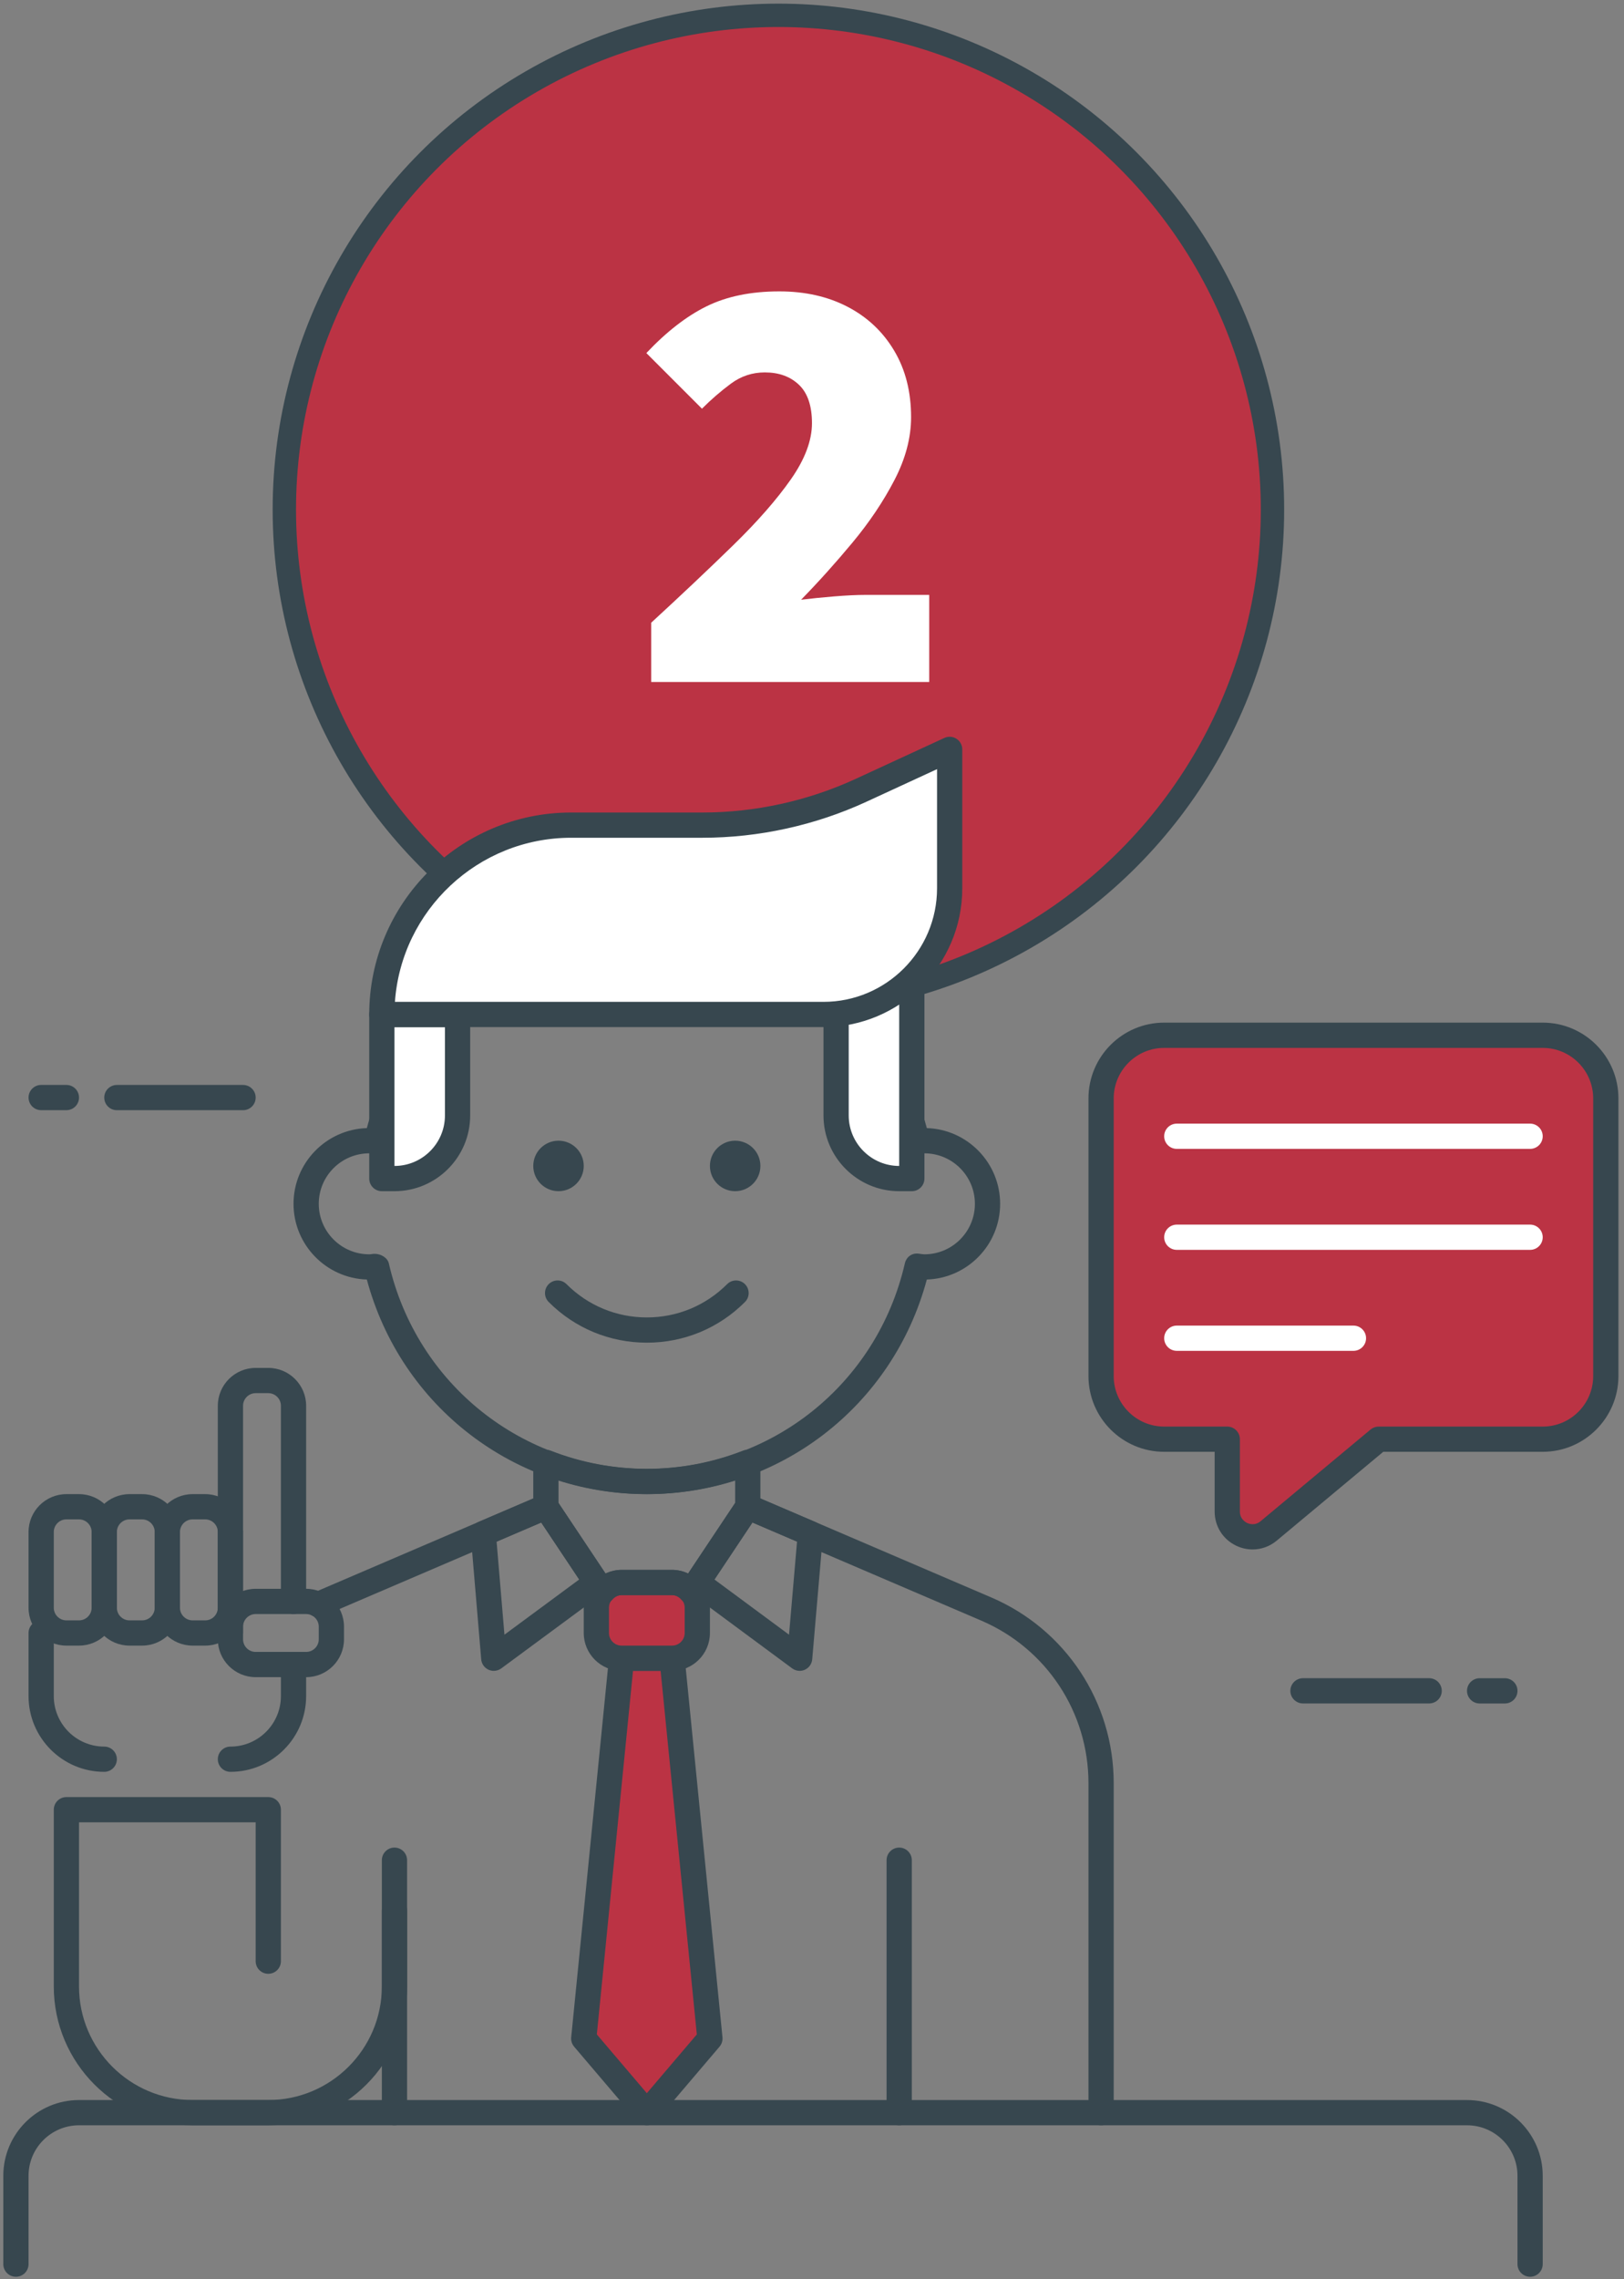 <?xml version="1.0" encoding="UTF-8"?>
<svg width="139px" height="195px" viewBox="0 0 139 195" version="1.1" xmlns="http://www.w3.org/2000/svg" xmlns:xlink="http://www.w3.org/1999/xlink">
    <rect x="0" y="0" width="139" height="195" fill="#808080" stroke="none"/>
    <title>Group 24</title>
    <g id="UI" stroke="none" stroke-width="1" fill="none" fill-rule="evenodd">
        <g id="Artboard" transform="translate(-907, -2941)">
            <g id="Group-24" transform="translate(907.283, 2941.311)">
                <g id="Group-15" transform="translate(23.054, 0)">
                    <circle id="Oval" stroke="#37474F" stroke-width="2" fill="#BB3344" cx="43.288" cy="43.288" r="42.288"></circle>
                    <g id="2" transform="translate(31.986, 24.62)" fill="#FFFFFF" fill-rule="nonzero">
                        <path d="M0.414,33.418 L0.414,28.348 C3,25.969 5.337,23.761 7.423,21.727 C9.51,19.692 11.156,17.812 12.364,16.088 C13.571,14.364 14.174,12.76 14.174,11.277 C14.174,9.794 13.803,8.699 13.062,7.992 C12.32,7.285 11.346,6.932 10.139,6.932 C9.07,6.932 8.104,7.251 7.242,7.889 C6.38,8.527 5.552,9.242 4.759,10.036 L0,5.276 C1.724,3.449 3.449,2.112 5.173,1.267 C6.897,0.422 8.967,0 11.381,0 C13.588,0 15.536,0.44 17.226,1.319 C18.916,2.199 20.244,3.449 21.209,5.07 C22.175,6.69 22.658,8.587 22.658,10.76 C22.658,12.519 22.184,14.312 21.235,16.14 C20.287,17.968 19.088,19.752 17.64,21.494 C16.192,23.235 14.726,24.865 13.243,26.382 C14.071,26.279 15.01,26.184 16.062,26.098 C17.114,26.012 18.002,25.969 18.726,25.969 L24.21,25.969 L24.21,33.418 L0.414,33.418 Z" id="Path"></path>
                    </g>
                </g>
                <g id="consultant" transform="translate(0, 62.727)" fill-rule="nonzero">
                    <g id="Group" transform="translate(110.16, 80.548)" fill="#37474F">
                        <path d="M11.88,2.16 L1.08,2.16 C0.484,2.16 0,1.676 0,1.08 C0,0.484 0.484,0 1.08,0 L11.88,0 C12.476,0 12.96,0.484 12.96,1.08 C12.96,1.676 12.476,2.16 11.88,2.16 Z" id="Path"></path>
                        <path d="M18.36,2.162 L16.2,2.162 C15.604,2.162 15.12,1.678 15.12,1.082 C15.12,0.486 15.604,0.002 16.2,0.002 L18.36,0.002 C18.956,0.002 19.44,0.486 19.44,1.082 C19.44,1.678 18.956,2.162 18.36,2.162 Z" id="Path"></path>
                    </g>
                    <g id="Group" transform="translate(2.16, 29.788)" fill="#37474F">
                        <path d="M18.36,2.162 L7.56,2.162 C6.964,2.162 6.48,1.678 6.48,1.082 C6.48,0.486 6.964,0.002 7.56,0.002 L18.36,0.002 C18.956,0.002 19.44,0.486 19.44,1.082 C19.44,1.678 18.956,2.162 18.36,2.162 Z" id="Path"></path>
                        <path d="M3.24,2.16 L1.08,2.16 C0.484,2.16 0,1.676 0,1.08 C0,0.484 0.484,0 1.08,0 L3.24,0 C3.836,0 4.32,0.484 4.32,1.08 C4.32,1.676 3.836,2.16 3.24,2.16 Z" id="Path"></path>
                    </g>
                    <path d="M130.68,131.76 C130.084,131.76 129.6,131.276 129.6,130.68 L129.6,123.12 C129.6,120.737 127.662,118.8 125.28,118.8 L6.48,118.8 C4.098,118.8 2.16,120.737 2.16,123.12 L2.16,130.68 C2.16,131.276 1.676,131.76 1.08,131.76 C0.484,131.76 0,131.276 0,130.68 L0,123.12 C0,119.547 2.907,116.64 6.48,116.64 L125.28,116.64 C128.853,116.64 131.76,119.547 131.76,123.12 L131.76,130.68 C131.76,131.276 131.276,131.76 130.68,131.76 Z" id="Path" fill="#37474F"></path>
                    <g id="Group" transform="translate(92.88, 24.457)">
                        <path d="M38.88,1.082 L6.48,1.082 C3.497,1.082 1.08,3.499 1.08,6.482 L1.08,30.242 C1.08,33.225 3.497,35.642 6.48,35.642 L11.88,35.642 L11.88,41.831 C11.88,43.662 14.016,44.662 15.422,43.489 L24.84,35.642 L38.88,35.642 C41.863,35.642 44.28,33.225 44.28,30.242 L44.28,6.482 C44.28,3.499 41.863,1.082 38.88,1.082 Z" id="Path" fill="#BB3344"></path>
                        <path d="M14.049,45.075 C13.582,45.075 13.111,44.973 12.664,44.764 C11.515,44.224 10.8,43.101 10.8,41.828 L10.8,36.72 L6.48,36.72 C2.907,36.72 0,33.813 0,30.24 L0,6.48 C0,2.907 2.907,0 6.48,0 L38.88,0 C42.453,0 45.36,2.907 45.36,6.48 L45.36,30.24 C45.36,33.813 42.453,36.72 38.88,36.72 L25.231,36.72 L16.116,44.319 C15.517,44.818 14.79,45.075 14.049,45.075 Z M6.48,2.162 C4.098,2.162 2.16,4.1 2.16,6.482 L2.16,30.242 C2.16,32.625 4.098,34.562 6.48,34.562 L11.88,34.562 C12.476,34.562 12.96,35.046 12.96,35.642 L12.96,41.831 C12.96,42.468 13.437,42.74 13.582,42.809 C13.727,42.876 14.243,43.07 14.731,42.66 L24.147,34.813 C24.341,34.651 24.585,34.562 24.838,34.562 L38.88,34.562 C41.262,34.562 43.2,32.625 43.2,30.242 L43.2,6.482 C43.2,4.1 41.262,2.162 38.88,2.162 L6.48,2.162 Z" id="Shape" fill="#37474F"></path>
                    </g>
                    <g id="Group" transform="translate(2.16, 0)">
                        <g transform="translate(22.68, 0)">
                            <path d="M30.24,64.8 C18.913,64.8 9.189,57.296 6.275,46.437 C2.797,46.329 0,43.465 0,39.96 C0,36.454 2.797,33.592 6.275,33.482 C9.189,22.626 18.913,15.12 30.24,15.12 C41.567,15.12 51.291,22.623 54.205,33.482 C57.683,33.59 60.48,36.454 60.48,39.96 C60.48,43.465 57.683,46.327 54.205,46.437 C51.291,57.296 41.567,64.8 30.24,64.8 Z M6.949,44.239 C7.467,44.239 8.044,44.563 8.158,45.055 C10.536,55.41 19.617,62.64 30.24,62.64 C40.863,62.64 49.944,55.408 52.324,45.055 C52.449,44.519 52.911,44.15 53.503,44.223 C53.793,44.264 53.894,44.28 54,44.28 C56.382,44.28 58.32,42.342 58.32,39.96 C58.32,37.577 56.382,35.64 54,35.64 C53.894,35.64 53.793,35.657 53.691,35.672 C53.127,35.728 52.447,35.411 52.322,34.864 C49.944,24.511 40.863,17.28 30.24,17.28 C19.617,17.28 10.536,24.511 8.156,34.864 C8.033,35.4 7.571,35.769 6.977,35.696 C6.687,35.657 6.586,35.64 6.48,35.64 C4.098,35.64 2.16,37.577 2.16,39.96 C2.16,42.342 4.098,44.28 6.48,44.28 C6.586,44.28 6.687,44.262 6.789,44.247 C6.841,44.243 6.893,44.239 6.949,44.239 Z" id="Shape" fill="#37474F"></path>
                            <g transform="translate(6.48, 22.68)">
                                <path d="M2.16,15.12 L1.08,15.12 L1.08,1.08 L7.56,1.08 L7.56,9.72 C7.56,12.703 5.143,15.12 2.16,15.12 Z" id="Path" fill="#FFFFFF"></path>
                                <path d="M2.16,16.2 L1.08,16.2 C0.484,16.2 0,15.716 0,15.12 L0,1.08 C0,0.484 0.484,0 1.08,0 L7.56,0 C8.156,0 8.64,0.484 8.64,1.08 L8.64,9.72 C8.64,13.295 5.733,16.2 2.16,16.2 Z M2.16,2.16 L2.16,14.04 C4.542,14.04 6.48,12.102 6.48,9.72 L6.48,2.16 L2.16,2.16 Z" id="Shape" fill="#37474F"></path>
                            </g>
                            <g transform="translate(45.36, 19.58)">
                                <path d="M1.08,4.072 L1.08,12.82 C1.08,15.803 3.497,18.22 6.48,18.22 L7.56,18.22 L7.56,1.08 C5.856,2.754 3.59,3.819 1.08,4.072 Z" id="Path" fill="#FFFFFF"></path>
                                <path d="M7.56,19.3 L6.48,19.3 C2.907,19.3 0,16.392 0,12.82 L0,4.072 C0,3.517 0.419,3.052 0.972,2.996 C3.195,2.771 5.266,1.819 6.802,0.309 C7.115,0.004 7.577,-0.084 7.977,0.084 C8.379,0.253 8.64,0.646 8.64,1.08 L8.64,18.22 C8.64,18.818 8.156,19.3 7.56,19.3 Z M2.16,5.009 L2.16,12.82 C2.16,15.202 4.098,17.14 6.48,17.14 L6.48,3.314 C5.18,4.145 3.711,4.726 2.16,5.009 Z" id="Shape" fill="#37474F"></path>
                            </g>
                            <g transform="translate(20.52, 34.559)" fill="#37474F" id="Oval">
                                <circle cx="17.28" cy="2.16" r="2.16"></circle>
                                <circle cx="2.16" cy="2.16" r="2.16"></circle>
                            </g>
                            <path d="M30.24,51.84 C27.067,51.84 24.082,50.604 21.84,48.36 C21.419,47.939 21.419,47.254 21.84,46.833 C22.261,46.411 22.946,46.411 23.367,46.833 C25.203,48.669 27.642,49.68 30.24,49.68 C32.838,49.68 35.277,48.669 37.113,46.833 C37.534,46.411 38.219,46.411 38.64,46.833 C39.061,47.254 39.061,47.939 38.64,48.36 C36.398,50.606 33.413,51.84 30.24,51.84 Z" id="Path" fill="#37474F"></path>
                            <g transform="translate(6.48, 0)">
                                <path d="M38.88,23.76 L1.08,23.76 L1.08,23.76 C1.08,14.813 8.333,7.56 17.28,7.56 L28.523,7.56 C33.212,7.56 37.843,6.542 42.101,4.577 L49.68,1.08 L49.68,12.96 C49.68,18.925 44.844,23.76 38.88,23.76 Z" id="Path" fill="#FFFFFF"></path>
                                <path d="M38.88,24.84 L1.08,24.84 C0.484,24.84 0,24.356 0,23.76 C0,14.232 7.752,6.48 17.28,6.48 L28.523,6.48 C33.024,6.48 37.562,5.484 41.647,3.596 L49.226,0.099 C49.563,-0.054 49.95,-0.029 50.261,0.17 C50.572,0.369 50.76,0.712 50.76,1.08 L50.76,12.96 C50.76,19.511 45.429,24.84 38.88,24.84 Z M2.199,22.68 L38.88,22.68 C44.239,22.68 48.6,18.319 48.6,12.96 L48.6,2.769 L42.554,5.559 C38.187,7.575 33.335,8.64 28.523,8.64 L17.28,8.64 C9.307,8.64 2.754,14.845 2.199,22.68 Z" id="Shape" fill="#37474F"></path>
                            </g>
                        </g>
                        <g transform="translate(0, 53.999)">
                            <g transform="translate(46.441, 23.758)">
                                <polygon id="Path" fill="#BB3344" points="11.879 33.618 6.479 39.964 1.079 33.618 4.319 1.084 8.639 1.084"></polygon>
                                <path d="M6.479,41.042 C6.164,41.042 5.861,40.904 5.656,40.662 L0.256,34.316 C0.066,34.091 -0.025,33.8 0.006,33.508 L3.246,0.974 C3.3,0.421 3.764,0 4.319,0 L8.639,0 C9.194,0 9.659,0.421 9.713,0.974 L12.953,33.508 C12.983,33.8 12.892,34.091 12.702,34.316 L7.302,40.662 C7.097,40.904 6.795,41.042 6.479,41.042 Z M2.2,33.268 L6.479,38.297 L10.758,33.268 L7.659,2.164 L5.296,2.164 L2.2,33.268 Z" id="Shape" fill="#37474F"></path>
                            </g>
                            <path d="M31.32,64.8 C30.724,64.8 30.24,64.316 30.24,63.72 L30.24,42.12 C30.24,41.524 30.724,41.04 31.32,41.04 C31.916,41.04 32.4,41.524 32.4,42.12 L32.4,63.72 C32.4,64.318 31.916,64.8 31.32,64.8 Z" id="Path" fill="#37474F"></path>
                            <path d="M74.52,64.8 C73.924,64.8 73.44,64.316 73.44,63.72 L73.44,42.12 C73.44,41.524 73.924,41.04 74.52,41.04 C75.116,41.04 75.6,41.524 75.6,42.12 L75.6,63.72 C75.6,64.318 75.116,64.8 74.52,64.8 Z" id="Path" fill="#37474F"></path>
                            <g transform="translate(23.701, 10.8)" fill="#37474F" id="Path">
                                <path d="M1.08,10.52 C0.664,10.52 0.264,10.276 0.087,9.865 C-0.146,9.319 0.106,8.684 0.655,8.448 L20.153,0.091 C20.698,-0.144 21.335,0.106 21.572,0.659 C21.806,1.206 21.553,1.841 21.004,2.076 L1.506,10.433 C1.366,10.492 1.223,10.52 1.08,10.52 Z"></path>
                                <path d="M68.099,54 C67.503,54 67.019,53.517 67.019,52.92 L67.019,24.724 C67.019,18.667 63.422,13.213 57.854,10.826 L37.433,2.074 C36.885,1.839 36.632,1.204 36.865,0.657 C37.101,0.106 37.738,-0.149 38.284,0.089 L58.705,8.841 C65.068,11.567 69.179,17.803 69.179,24.724 L69.179,52.92 C69.179,53.519 68.695,54 68.099,54 Z"></path>
                            </g>
                            <g transform="translate(37.841, 10.801)" fill="#37474F" id="Shape">
                                <path d="M1.978,15.119 C1.827,15.119 1.674,15.087 1.533,15.024 C1.177,14.862 0.935,14.521 0.903,14.13 L0.004,3.466 C-0.037,3.002 0.229,2.565 0.654,2.384 L6.013,0.088 C6.499,-0.115 7.048,0.047 7.337,0.481 L11.657,6.961 C11.977,7.44 11.865,8.086 11.4,8.43 L2.62,14.91 C2.43,15.048 2.205,15.119 1.978,15.119 Z M2.22,4.062 L2.892,12.024 L9.29,7.302 L6.039,2.427 L2.22,4.062 Z"></path>
                                <path d="M28.162,15.119 C27.935,15.119 27.708,15.048 27.52,14.908 L18.757,8.428 C18.293,8.086 18.181,7.438 18.5,6.961 L22.82,0.481 C23.108,0.047 23.663,-0.117 24.144,0.088 L29.503,2.384 C29.931,2.567 30.192,3.006 30.153,3.468 L29.235,14.132 C29.201,14.521 28.961,14.862 28.605,15.024 C28.462,15.089 28.313,15.119 28.162,15.119 Z M20.868,7.304 L27.25,12.024 L27.935,4.062 L24.118,2.427 L20.868,7.304 Z"></path>
                            </g>
                            <g transform="translate(47.52, 17.28)">
                                <path d="M7.56,7.562 L3.24,7.562 C2.048,7.562 1.08,6.594 1.08,5.402 L1.08,3.242 C1.08,2.05 2.048,1.082 3.24,1.082 L7.56,1.082 C8.752,1.082 9.72,2.05 9.72,3.242 L9.72,5.402 C9.72,6.594 8.752,7.562 7.56,7.562 Z" id="Path" fill="#BB3344"></path>
                                <path d="M7.56,8.64 L3.24,8.64 C1.454,8.64 0,7.186 0,5.4 L0,3.24 C0,1.454 1.454,0 3.24,0 L7.56,0 C9.346,0 10.8,1.454 10.8,3.24 L10.8,5.4 C10.8,7.188 9.346,8.64 7.56,8.64 Z M3.24,2.16 C2.646,2.16 2.16,2.644 2.16,3.24 L2.16,5.4 C2.16,5.996 2.646,6.48 3.24,6.48 L7.56,6.48 C8.154,6.48 8.64,5.996 8.64,5.4 L8.64,3.24 C8.64,2.644 8.154,2.16 7.56,2.16 L3.24,2.16 Z" id="Shape" fill="#37474F"></path>
                            </g>
                            <path d="M56.713,20.231 C56.395,20.231 56.091,20.09 55.886,19.844 C55.758,19.693 55.484,19.44 55.08,19.44 L50.76,19.44 C50.354,19.44 50.082,19.693 49.954,19.844 C49.736,20.105 49.41,20.248 49.069,20.228 C48.73,20.211 48.416,20.032 48.228,19.749 L43.381,12.478 C43.263,12.303 43.2,12.094 43.2,11.88 L43.2,8.078 C43.2,7.722 43.377,7.387 43.671,7.186 C43.969,6.985 44.34,6.942 44.675,7.074 C49.987,9.154 55.855,9.154 61.167,7.074 C61.504,6.942 61.873,6.985 62.171,7.186 C62.463,7.387 62.64,7.722 62.64,8.078 L62.64,11.88 C62.64,12.094 62.577,12.301 62.459,12.478 L57.612,19.749 C57.424,20.032 57.113,20.209 56.771,20.228 C56.752,20.231 56.732,20.231 56.713,20.231 Z M50.76,17.28 L55.08,17.28 C55.557,17.28 56.024,17.39 56.449,17.598 L60.48,11.554 L60.48,9.61 C55.57,11.191 50.27,11.191 45.36,9.61 L45.36,11.554 L49.391,17.6 C49.816,17.392 50.283,17.28 50.76,17.28 Z" id="Shape" fill="#37474F"></path>
                            <g fill="#37474F">
                                <path d="M20.52,64.8 L14.04,64.8 C7.491,64.8 2.16,59.471 2.16,52.92 L2.16,37.8 C2.16,37.204 2.644,36.72 3.24,36.72 L20.52,36.72 C21.116,36.72 21.6,37.204 21.6,37.8 L21.6,50.76 C21.6,51.356 21.116,51.84 20.52,51.84 C19.924,51.84 19.44,51.358 19.44,50.76 L19.44,38.88 L4.32,38.88 L4.32,52.92 C4.32,58.279 8.681,62.64 14.04,62.64 L20.52,62.64 C25.879,62.64 30.24,58.279 30.24,52.92 L30.24,46.44 C30.24,45.844 30.724,45.36 31.32,45.36 C31.916,45.36 32.4,45.844 32.4,46.44 L32.4,52.92 C32.4,59.471 27.069,64.8 20.52,64.8 Z" id="Path"></path>
                                <g>
                                    <path d="M23.76,26.46 L19.44,26.46 C17.654,26.46 16.2,25.006 16.2,23.22 L16.2,22.14 C16.2,20.354 17.654,18.9 19.44,18.9 L23.76,18.9 C25.546,18.9 27,20.354 27,22.14 L27,23.22 C27,25.008 25.546,26.46 23.76,26.46 Z M19.44,21.06 C18.846,21.06 18.36,21.544 18.36,22.14 L18.36,23.22 C18.36,23.816 18.846,24.3 19.44,24.3 L23.76,24.3 C24.354,24.3 24.84,23.816 24.84,23.22 L24.84,22.14 C24.84,21.544 24.354,21.06 23.76,21.06 L19.44,21.06 Z" id="Shape"></path>
                                    <path d="M4.32,23.76 L3.24,23.76 C1.454,23.76 0,22.308 0,20.52 L0,14.04 C0,12.254 1.454,10.8 3.24,10.8 L4.32,10.8 C6.106,10.8 7.56,12.254 7.56,14.04 L7.56,20.52 C7.56,22.308 6.106,23.76 4.32,23.76 Z M3.24,12.96 C2.646,12.96 2.16,13.446 2.16,14.04 L2.16,20.52 C2.16,21.116 2.646,21.6 3.24,21.6 L4.32,21.6 C4.914,21.6 5.4,21.116 5.4,20.52 L5.4,14.04 C5.4,13.444 4.914,12.96 4.32,12.96 L3.24,12.96 Z" id="Shape"></path>
                                    <path d="M9.72,23.76 L8.64,23.76 C6.854,23.76 5.4,22.306 5.4,20.52 L5.4,14.04 C5.4,12.254 6.854,10.8 8.64,10.8 L9.72,10.8 C11.506,10.8 12.96,12.254 12.96,14.04 L12.96,20.52 C12.96,22.308 11.506,23.76 9.72,23.76 Z M8.64,12.96 C8.046,12.96 7.56,13.444 7.56,14.04 L7.56,20.52 C7.56,21.116 8.046,21.6 8.64,21.6 L9.72,21.6 C10.314,21.6 10.8,21.116 10.8,20.52 L10.8,14.04 C10.8,13.444 10.314,12.96 9.72,12.96 L8.64,12.96 Z" id="Shape"></path>
                                    <path d="M15.12,23.76 L14.04,23.76 C12.254,23.76 10.8,22.308 10.8,20.52 L10.8,14.04 C10.8,12.254 12.254,10.8 14.04,10.8 L15.12,10.8 C16.906,10.8 18.36,12.254 18.36,14.04 L18.36,20.52 C18.36,22.308 16.906,23.76 15.12,23.76 Z M14.04,12.96 C13.446,12.96 12.96,13.446 12.96,14.04 L12.96,20.52 C12.96,21.116 13.446,21.6 14.04,21.6 L15.12,21.6 C15.714,21.6 16.2,21.116 16.2,20.52 L16.2,14.04 C16.2,13.444 15.714,12.96 15.12,12.96 L14.04,12.96 Z" id="Shape"></path>
                                    <path d="M6.48,34.56 C2.907,34.56 0,31.653 0,28.08 L0,22.68 C0,22.084 0.484,21.6 1.08,21.6 C1.676,21.6 2.16,22.084 2.16,22.68 L2.16,28.08 C2.16,30.462 4.098,32.4 6.48,32.4 C7.076,32.4 7.56,32.884 7.56,33.48 C7.56,34.076 7.076,34.56 6.48,34.56 Z" id="Path"></path>
                                    <path d="M17.28,34.56 C16.684,34.56 16.2,34.076 16.2,33.48 C16.2,32.884 16.684,32.4 17.28,32.4 C19.662,32.4 21.6,30.462 21.6,28.08 L21.6,25.38 C21.6,24.784 22.084,24.3 22.68,24.3 C23.276,24.3 23.76,24.784 23.76,25.38 L23.76,28.08 C23.76,31.655 20.853,34.56 17.28,34.56 Z" id="Path"></path>
                                    <path d="M17.28,23.76 C16.684,23.76 16.2,23.276 16.2,22.68 L16.2,3.24 C16.2,1.454 17.654,0 19.44,0 L20.52,0 C22.306,0 23.76,1.454 23.76,3.24 L23.76,19.98 C23.76,20.576 23.276,21.06 22.68,21.06 C22.084,21.06 21.6,20.576 21.6,19.98 L21.6,3.24 C21.6,2.644 21.114,2.16 20.52,2.16 L19.44,2.16 C18.846,2.16 18.36,2.644 18.36,3.24 L18.36,22.68 C18.36,23.278 17.876,23.76 17.28,23.76 Z" id="Path"></path>
                                </g>
                            </g>
                        </g>
                    </g>
                    <path d="M130.68,35.259 L100.44,35.259 C99.844,35.259 99.36,34.776 99.36,34.179 C99.36,33.583 99.844,33.099 100.44,33.099 L130.68,33.099 C131.276,33.099 131.76,33.583 131.76,34.179 C131.76,34.776 131.276,35.259 130.68,35.259 Z" id="Path" fill="#FFFFFF"></path>
                    <path d="M130.68,43.899 L100.44,43.899 C99.844,43.899 99.36,43.416 99.36,42.819 C99.36,42.223 99.844,41.739 100.44,41.739 L130.68,41.739 C131.276,41.739 131.76,42.223 131.76,42.819 C131.76,43.416 131.276,43.899 130.68,43.899 Z" id="Path" fill="#FFFFFF"></path>
                    <path d="M115.56,52.539 L100.44,52.539 C99.844,52.539 99.36,52.056 99.36,51.459 C99.36,50.863 99.844,50.379 100.44,50.379 L115.56,50.379 C116.156,50.379 116.64,50.863 116.64,51.459 C116.64,52.056 116.156,52.539 115.56,52.539 Z" id="Path" fill="#FFFFFF"></path>
                </g>
            </g>
        </g>
    </g>
</svg>